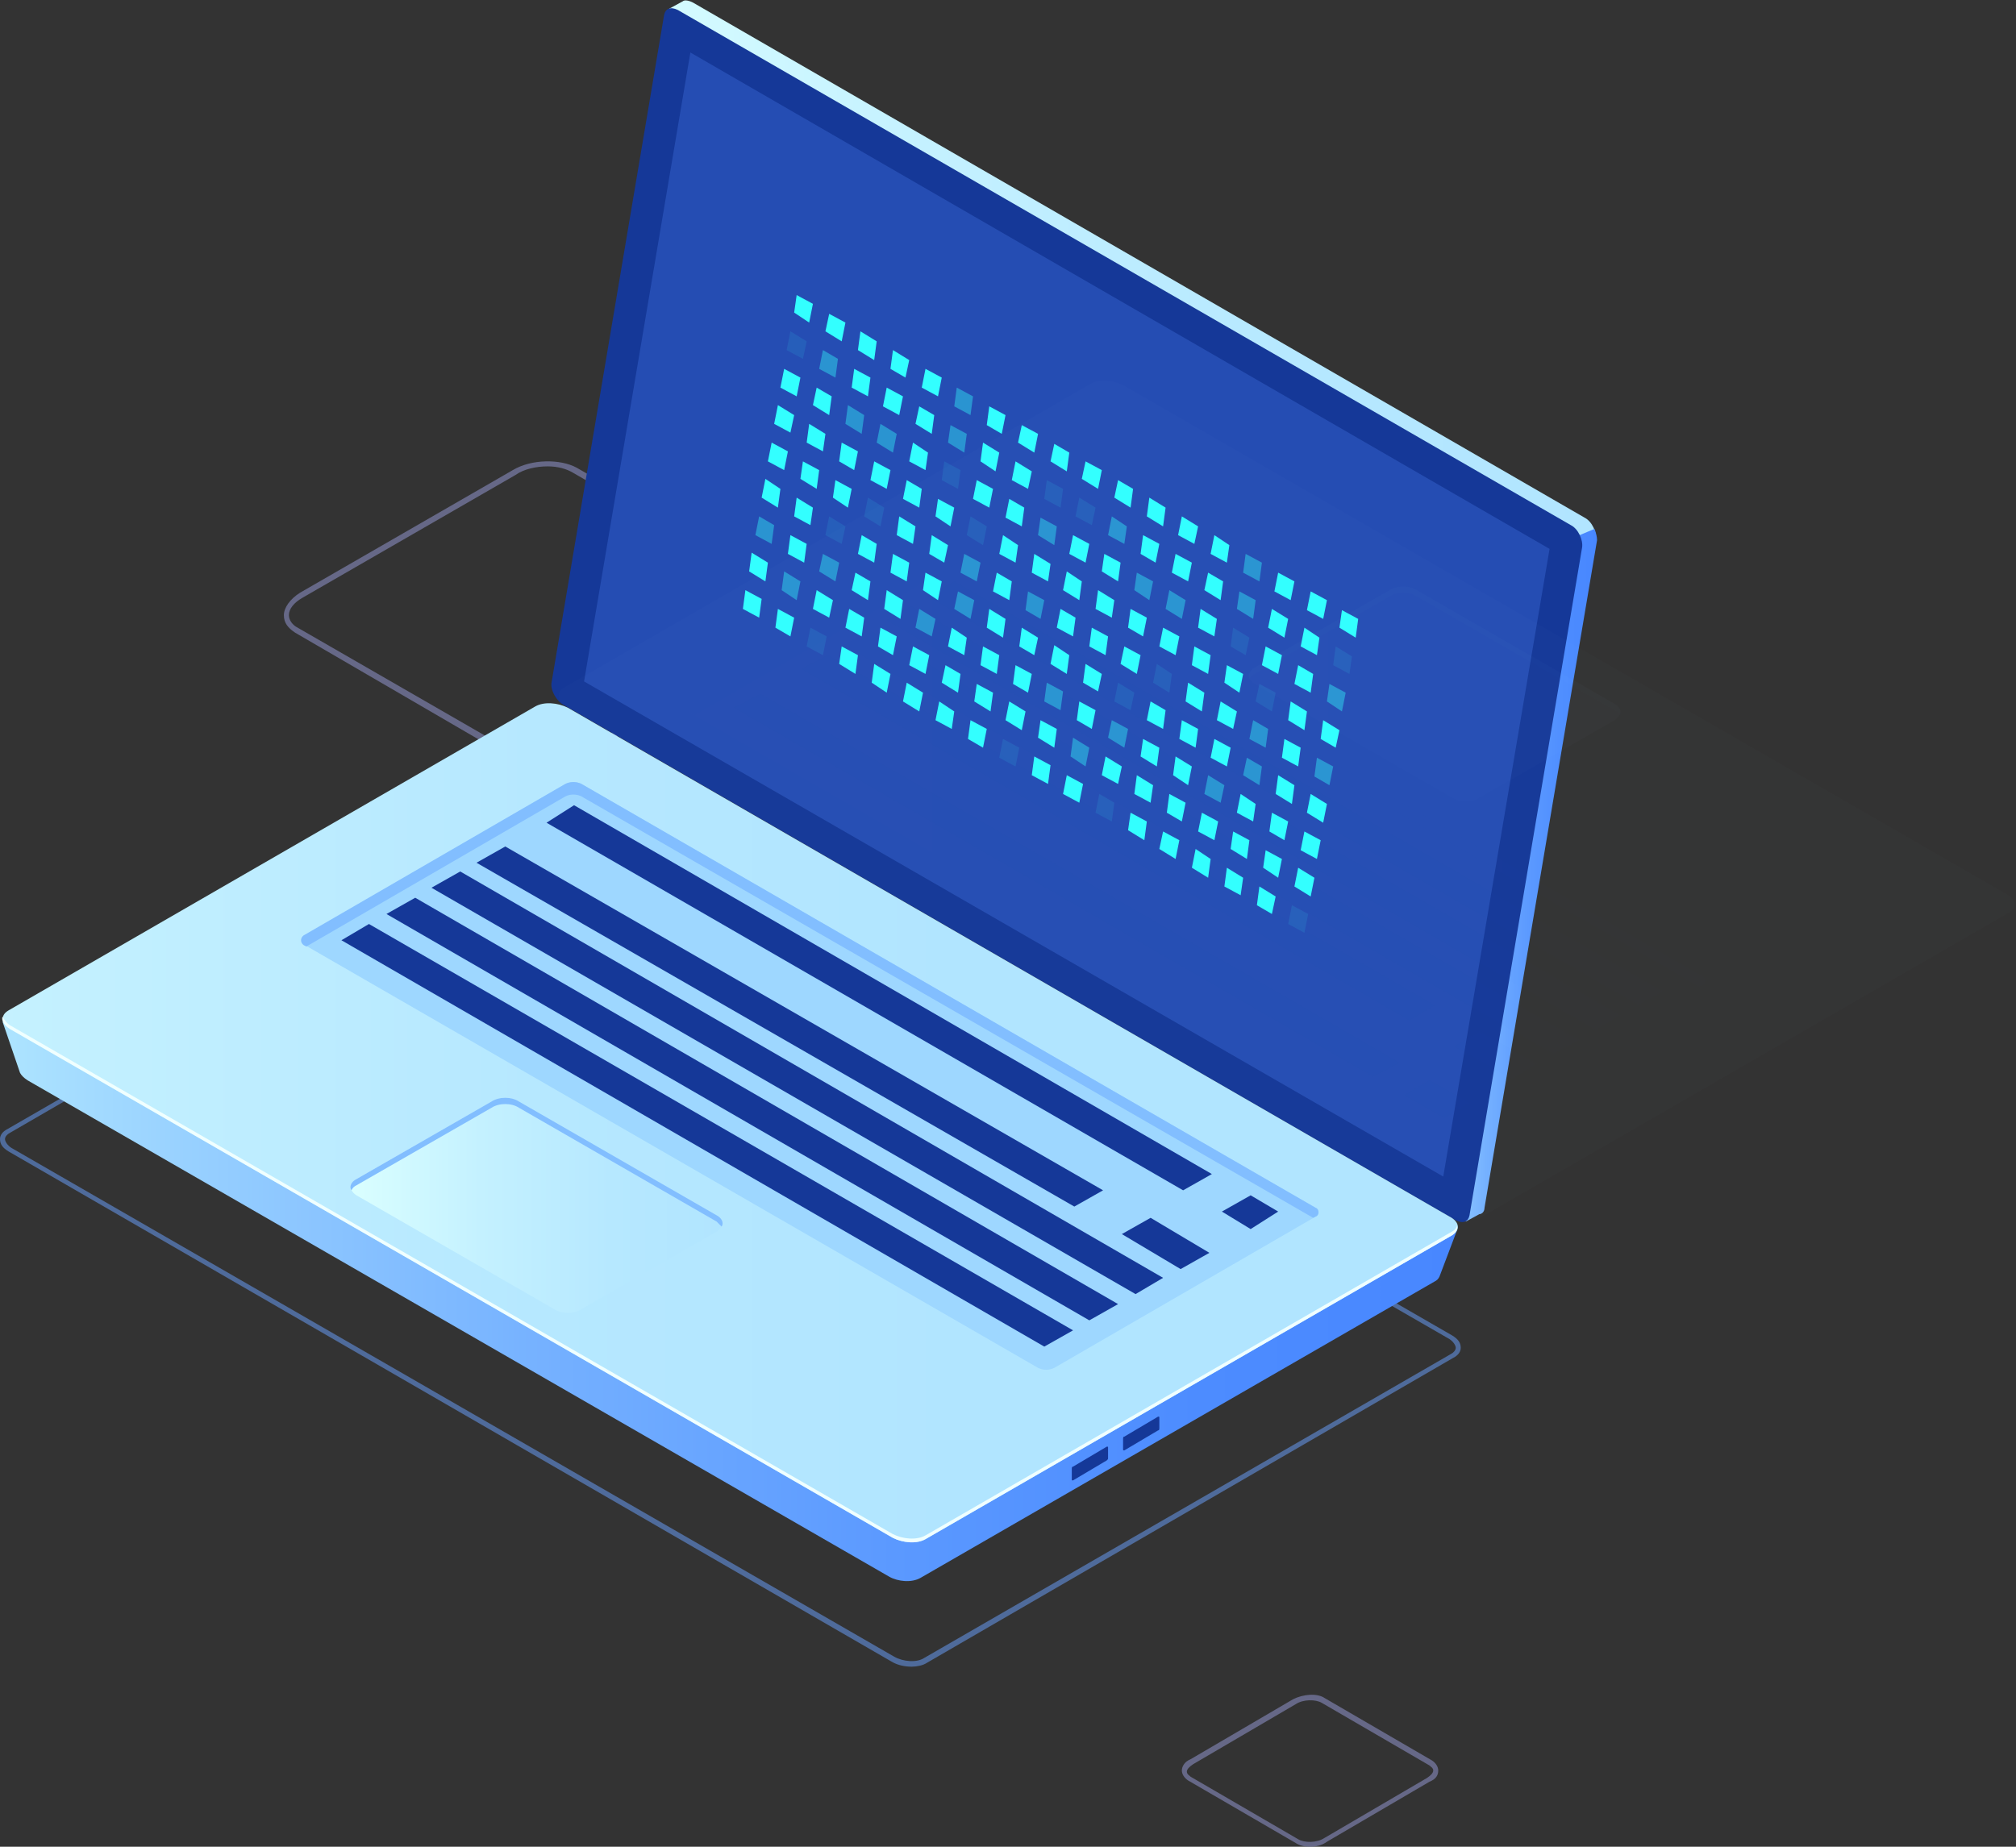 <svg width="418" height="383" viewBox="0 0 418 383" fill="none" xmlns="http://www.w3.org/2000/svg"><rect x="0" y="0" width="418" height="383" fill="#333333" stroke="none"/><g clip-path="url(#clip0)"><path opacity=".7" d="M112.798 159.216c-2.075 0-4.149-.519-5.705-1.296l-45.898-26.709c-1.556-1.038-2.334-2.075-2.334-3.631 0-1.556 1.297-3.371 3.371-4.667l44.083-25.412c3.89-2.334 9.854-2.334 13.225-.52l45.897 26.45c1.556 1.038 2.334 2.075 2.334 3.631 0 1.556-1.296 3.371-3.371 4.667l-44.082 25.413c-2.075 1.296-4.927 2.074-7.52 2.074zm.778-62.494c-2.334 0-4.927.52-6.742 1.816L62.751 123.95c-1.815 1.037-2.852 2.334-2.852 3.63 0 1.038.777 2.075 1.815 2.593l45.897 26.45c3.112 1.815 8.558 1.556 11.929-.519l44.082-25.412c1.815-1.037 2.853-2.334 2.853-3.63 0-1.038-.778-2.075-1.815-2.593l-45.898-26.45c-1.297-.778-3.112-1.297-5.186-1.297zM271.498 383c-1.037 0-2.074-.259-2.852-.778l-22.301-12.965c-.778-.519-1.296-1.297-1.296-2.075 0-.778.518-1.815 1.815-2.333l21.263-12.447c2.075-1.038 4.927-1.297 6.483-.26l22.301 12.966c.778.518 1.296 1.296 1.296 2.074 0 1.038-.518 1.815-1.815 2.334l-21.263 12.447c-1.038.778-2.334 1.037-3.631 1.037zm-2.333-1.556c1.296.778 3.889.778 5.445-.259l21.263-12.447c.778-.518 1.297-1.037 1.297-1.556 0-.518-.519-.778-.778-1.037l-22.301-12.965c-1.296-.778-3.889-.778-5.445.259l-21.263 12.447c-.778.518-1.297 1.037-1.297 1.556 0 .518.519.778.778 1.037l22.301 12.965z" fill="#7D7FAC"/><path d="M117.47 139.768L140.548 2.593l-1.815-.778 2.852-1.556c.26-.26 1.038-.26 2.075.26l184.887 106.835c1.556.778 2.594 3.112 2.334 4.668l-23.338 138.471c0 .778-.518 1.296-1.037 1.296l-2.852 1.556-.519-2.593h.259L119.803 144.695c-1.555-1.038-2.852-3.371-2.333-4.927z" fill="url(#paint0_linear)"/><path d="M327.506 110.984l3.112-1.296c.259.778.518 1.556.518 2.334l-23.337 138.471c0 .778-.519 1.296-1.038 1.296l-2.852 1.556-.519-2.593h.26l-9.336-5.445 33.192-134.323z" fill="url(#paint1_linear)"/><path d="M116.951 146.251l184.887 106.835c1.556.778 2.593.259 2.853-1.037l23.337-138.471c.26-1.556-.778-3.89-2.333-4.668L140.548 2.074c-1.556-.777-2.593-.259-2.853 1.038l-23.338 138.471c-.259 1.556 1.038 3.89 2.594 4.668z" fill="#153898"/><path opacity=".51" d="M143.143 10.89l178.145 102.947-22.041 130.173-178.145-102.686 22.041-130.433z" fill="#3662CC"/><path opacity=".7" d="M189.037 345.659c-1.297 0-2.853-.259-4.149-1.037L1.815 238.824C.52 238.046 0 237.268 0 236.231c0-.778.519-1.556 1.556-2.075l109.169-63.012c1.815-1.037 5.186-1.037 7.261.259l183.072 105.539c1.297.778 1.815 1.556 1.815 2.593 0 .778-.518 1.556-1.555 2.075l-109.17 63.271c-.778.519-2.074.778-3.111.778zm-75.2-174.515c-1.037 0-2.075.259-2.593.519L2.074 234.934c-.518.26-1.037.778-1.037 1.297 0 .518.519 1.296 1.297 1.815l183.072 105.539c1.815 1.037 4.668 1.296 6.224.259l109.169-63.012c.519-.259 1.037-.778 1.037-1.297 0-.518-.518-1.296-1.296-1.815L117.467 172.181c-1.037-.518-2.334-1.037-3.63-1.037z" fill="#5C84C8"/><path d="M.516 211.856l10.113 5.186 101.13-58.345c1.816-1.037 4.668-.778 6.483.26l174.515 100.871c1.556-1.037 9.335-4.668 9.335-4.668l-3.63 9.595c-.259.518-.518.778-1.037 1.037l-106.576 61.456c-1.815 1.038-4.668.778-6.483-.259L5.702 224.043c-.778-.518-1.297-1.037-1.556-1.556l-3.63-10.631z" fill="url(#paint2_linear)"/><path d="M2.076 213.412L185.15 318.951c2.074 1.037 4.926 1.296 6.742.259l109.169-63.012c1.815-1.038 1.556-2.853-.519-3.89L117.728 146.769c-2.074-1.037-4.927-1.296-6.742-.259L1.816 209.522c-1.814 1.037-1.555 2.593.26 3.89z" fill="url(#paint3_linear)"/><path d="M2.076 212.634l183.072 105.539c2.075 1.037 4.927 1.296 6.742.259l109.17-63.012c.518-.259 1.037-.778 1.037-1.297.259.778-.26 1.556-1.037 2.075L191.89 319.21c-1.815 1.037-4.667.778-6.742-.259L2.076 213.412C.779 212.634.26 211.597.52 210.819c.26.518.778 1.296 1.556 1.815z" fill="azure"/><path d="M240.381 296.131v-2.074c0-.259 0-.259-.259-.259l-7.001 4.149c-.26 0-.26.259-.26.518v2.075c0 .259 0 .259.26.259l7.001-4.149c.259 0 .259-.259.259-.519zm-10.634 6.224v-2.075c0-.259 0-.259-.26-.259l-7.001 4.149c-.259 0-.259.259-.259.518v2.075c0 .259 0 .259.259.259l7.001-4.149c.26-.259.26-.259.26-.518z" fill="#153898"/><path d="M272.797 250.493l-152.215-87.906a3.844 3.844 0 00-3.371 0l-53.936 31.377c-.778.518-.778 1.555 0 2.074l151.955 87.647a3.85 3.85 0 003.371 0l54.196-31.377c.778-.259.778-1.556 0-1.815z" fill="#9ED7FF"/><path d="M272.791 252.308l-.519.259-151.696-87.387a3.85 3.85 0 00-3.371 0l-53.677 31.117-.519-.259c-.778-.519-.778-1.556 0-2.074l54.196-31.377a3.844 3.844 0 013.371 0l152.215 87.906c.777.259.777 1.556 0 1.815z" fill="#82BEFF"/><path d="M113.32 170.626l131.989 76.237 5.964-3.371-132.248-76.497-5.705 3.631zm-14.52 8.298l123.951 71.31 5.964-3.371-123.95-71.31-5.964 3.371zm-9.34 5.186l145.992 84.276 5.705-3.371-145.732-84.276-5.964 3.371zm-9.331 5.445l145.732 84.276 5.964-3.371-145.732-84.276-5.964 3.371zm-9.336 5.446l145.732 84.275 5.964-3.371L76.498 191.63l-5.705 3.371zm182.555 56.27l5.964 3.63 5.705-3.63-5.705-3.371-5.964 3.371zm-20.744 4.668l12.187 7.26 5.964-3.371-12.187-7.26-5.964 3.371z" fill="#153898"/><path d="M114.876 271.497L73.906 247.9c-1.557-1.037-1.557-2.334 0-3.371l28.005-16.077c1.555-1.037 4.149-1.037 5.704 0l40.971 23.597c1.556 1.037 1.556 2.334 0 3.371l-28.005 16.077c-1.556 1.037-4.149 1.037-5.705 0z" fill="url(#paint4_linear)"/><path d="M148.584 253.345l-40.971-23.597c-1.556-1.037-4.149-1.037-5.705 0l-28.005 16.077c-.519.26-.778.519-1.037 1.038-.52-.778 0-1.815 1.037-2.334l28.005-16.077c1.556-1.037 4.149-1.037 5.705 0l40.971 23.597c1.037.519 1.556 1.556 1.037 2.334l-1.037-1.038z" fill="#82BEFF"/><g opacity=".11"><path opacity=".11" d="M117.467 146.51L300.54 252.049c2.074 1.037 4.927 1.296 6.742.259l109.169-63.012c1.815-1.037 1.556-2.853-.518-3.89L232.86 79.867c-2.074-1.037-4.927-1.296-6.742-.26L116.949 142.62c-1.556 1.037-1.556 2.593.518 3.89z" fill="url(#paint5_linear)"/><path opacity=".11" d="M301.058 165.439l-40.971-23.597c-1.556-1.037-1.556-2.334 0-3.371l28.005-16.077c1.556-1.037 4.149-1.037 5.705 0l40.971 23.597c1.556 1.037 1.556 2.334 0 3.371l-28.005 16.077c-1.556 1.037-4.149 1.037-5.705 0z" fill="url(#paint6_linear)"/><path opacity=".11" d="M334.768 147.287l-40.971-23.597c-1.556-1.037-4.149-1.037-5.705 0l-28.006 16.078c-.518.259-.778.518-1.037 1.037-.518-.778 0-1.815 1.037-2.334l28.006-16.077c1.556-1.037 4.149-1.037 5.705 0l40.971 23.597c1.037.519 1.555 1.556 1.037 2.334 0-.519-.519-.778-1.037-1.038z" fill="#82BEFF"/><g opacity=".11"><path opacity=".11" d="M352.918 202.52l-151.955-87.905a3.844 3.844 0 00-3.371 0l-54.196 31.376c-.778.519-.778 1.556 0 2.074l151.955 87.647a3.844 3.844 0 003.371 0l54.196-31.376c.778-.26.778-1.556 0-1.816z" fill="#9ED7FF"/><path opacity=".11" d="M352.918 204.336l-.519.259-151.436-87.387a3.844 3.844 0 00-3.371 0l-53.677 31.117-.519-.26c-.778-.518-.778-1.555 0-2.074l54.196-31.376a3.844 3.844 0 013.371 0l152.214 87.905c.519.26.519 1.556-.259 1.816z" fill="#82BEFF"/><path opacity=".11" d="M157.658 143.916l132.507 76.497-5.445 2.852-132.507-76.496 5.445-2.853zm14.004-8.038l125.765 72.606-5.186 3.112-126.024-72.866 5.445-2.852zM306.76 213.93l11.929 6.742-5.187 3.112-11.928-6.742 5.186-3.112zm-10.373 10.113l8.298 4.668-5.186 3.111-8.298-4.667 5.186-3.112zm-116.166-93.351l147.288 85.053-5.445 2.853-147.029-84.795 5.186-3.111zm8.811-4.927l147.028 84.794-5.186 3.112-147.028-85.054 5.186-2.852zm8.82-5.187l147.028 85.054-5.186 2.852-147.288-84.794 5.446-3.112z" fill="#153898"/></g></g><path d="M217.82 95.685l.778-3.63 3.112 1.815-.519 3.89-3.371-2.075z" fill="#3FF"/><path opacity=".1" d="M216.525 103.464l.519-3.89 3.371 1.816-.519 3.89-3.371-1.816z" fill="#3FF"/><path opacity=".4" d="M215.227 110.984l.518-3.63 3.371 1.815-.518 3.89-3.371-2.075z" fill="#3FF"/><path d="M213.93 118.764l.518-3.89 3.371 2.074-.518 3.631-3.371-1.815z" fill="#3FF"/><path opacity=".4" d="M212.633 126.543l.518-3.89 3.371 1.815-.777 3.89-3.112-1.815z" fill="#3FF"/><path d="M211.338 134.063l.519-3.89 3.371 2.075-.778 3.63-3.112-1.815zm-1.297 7.779l.519-3.89 3.371 1.816-.778 3.889-3.112-1.815zm-1.555 7.52l.778-3.89 3.371 2.075-.778 3.89-3.371-2.075z" fill="#3FF"/><path opacity=".1" d="M207.189 157.141l.778-3.889 3.371 1.815-.778 3.89-3.371-1.816z" fill="#3FF"/><path d="M211.082 91.796l.778-3.63 3.371 1.814-.778 3.89-3.371-2.075zm-1.297 7.779l.778-3.89 3.371 2.075-.778 3.63-3.371-1.815zm-1.297 7.779l.778-3.89 3.112 1.816-.519 3.889-3.371-1.815zm-1.295 7.52l.778-3.89 3.112 2.075-.519 3.63-3.371-1.815zm-1.298 7.779l.777-3.889 3.112 1.815-.518 3.89-3.371-1.816zm-1.297 7.52l.518-3.889 3.371 2.074-.518 3.89-3.371-2.075zm-1.297 7.78l.518-3.89 3.371 1.815-.518 3.89-3.371-1.815zm-1.295 7.519l.518-3.63 3.372 1.815-.519 3.89-3.371-2.075zm-1.297 7.78l.519-3.89 3.371 1.815-.778 3.89-3.112-1.815zm3.889-65.087l.518-3.89 3.371 1.816-.778 3.89-3.111-1.816zm-1.295 7.52l.518-3.89 3.371 2.075-.778 3.89-3.111-2.075zm-1.557 7.779l.778-3.89 3.371 1.816-.778 3.89-3.371-1.816z" fill="#3FF"/><path opacity=".1" d="M200.451 110.984l.778-3.889 3.371 2.074-.778 3.89-3.371-2.075z" fill="#3FF"/><path opacity=".4" d="M199.152 118.764l.778-3.89 3.371 1.815-.778 3.89-3.371-1.815zm-1.297 7.52l.778-3.631 3.371 1.816-.778 3.889-3.371-2.074z" fill="#3FF"/><path d="M196.559 134.063l.778-3.89 3.111 2.075-.518 3.63-3.371-1.815zm-1.295 7.52l.778-3.63 3.111 1.815-.518 3.889-3.371-2.074zm-1.297 7.779l.778-3.889 3.111 2.074-.518 3.63-3.371-1.815z" fill="#3FF"/><path opacity=".4" d="M197.857 84.275l.519-3.89 3.371 1.816-.519 3.89-3.371-1.816zm-1.295 7.521l.519-3.63 3.371 1.814-.518 3.89-3.372-2.075z" fill="#3FF"/><path opacity=".1" d="M195.264 99.575l.518-3.89 3.371 1.815-.518 3.89-3.371-1.815z" fill="#3FF"/><path d="M193.967 107.095l.518-3.631 3.371 1.816-.777 3.889-3.112-2.074zm-1.297 7.779l.519-3.89 3.371 2.075-.778 3.63-3.112-1.815zm-1.295 7.52l.519-3.63 3.371 1.815-.778 3.89-3.112-2.075z" fill="#3FF"/><path opacity=".4" d="M189.818 130.173l.778-3.889 3.371 2.074-.778 3.63-3.371-1.815z" fill="#3FF"/><path d="M188.523 137.953l.778-3.89 3.371 1.815-.778 3.89-3.371-1.815zm-1.296 7.52l.777-3.89 3.372 2.074-.778 3.89-3.371-2.074zm3.888-65.087l.778-3.89 3.371 1.815-.778 3.89-3.371-1.815zm-1.297 7.52l.778-3.63 3.112 1.815-.519 3.89-3.371-2.075zm-1.297 7.779l.778-3.89 3.112 2.075-.518 3.63-3.372-1.815zm-1.294 7.779l.777-3.89 3.112 1.816-.518 3.89-3.371-1.816zm-1.299 7.52l.518-3.889 3.371 2.074-.518 3.631-3.371-1.816zm-1.297 7.78l.518-3.89 3.372 1.815-.519 3.89-3.371-1.815zm-1.297 7.52l.519-3.89 3.371 2.074-.519 3.89-3.371-2.074zm-1.295 7.779l.519-3.89 3.371 1.815-.778 3.89-3.112-1.815zm-1.297 7.52l.519-3.89 3.371 2.075-.778 3.889-3.112-2.074zm3.887-65.087l.519-3.89 3.371 2.075-.778 3.63-3.112-1.815zm-1.555 7.779l.778-3.89 3.371 1.816-.778 3.89-3.371-1.816z" fill="#3FF"/><path opacity=".4" d="M181.777 91.796l.778-3.89 3.371 2.074-.778 3.89-3.371-2.075z" fill="#3FF"/><path d="M180.482 99.575l.778-3.89 3.371 1.815-.778 3.89-3.371-1.815z" fill="#3FF"/><path opacity=".1" d="M179.184 107.095l.778-3.89 3.371 2.075-.778 3.889-3.371-2.074z" fill="#3FF"/><path d="M177.887 114.874l.778-3.89 3.111 1.816-.518 3.889-3.371-1.815zm-1.297 7.52l.778-3.63 3.111 1.815-.518 3.89-3.371-2.075zm-1.295 7.779l.778-3.889 3.112 1.815-.519 3.889-3.371-1.815zm-1.297 7.52l.519-3.63 3.371 1.815-.519 3.89-3.371-2.075zm3.887-65.086l.518-3.89 3.371 2.074-.518 3.89-3.371-2.074zm-1.295 7.779l.518-3.89 3.371 1.815-.518 3.89-3.371-1.815z" fill="#3FF"/><path opacity=".4" d="M175.291 87.906l.519-3.89 3.371 2.075-.519 3.89-3.371-2.075z" fill="#3FF"/><path d="M173.994 95.685l.519-3.89 3.371 1.816-.778 3.89-3.112-1.816zm-1.297 7.52l.519-3.63 3.371 1.815-.778 3.89-3.112-2.075z" fill="#3FF"/><path opacity=".1" d="M171.143 110.984l.778-3.889 3.371 2.074-.778 3.631-3.371-1.816z" fill="#3FF"/><path opacity=".4" d="M169.846 118.504l.778-3.63 3.371 1.815-.778 3.89-3.371-2.075z" fill="#3FF"/><path d="M168.551 126.284l.778-3.89 3.371 2.074-.778 3.631-3.371-1.815z" fill="#3FF"/><path opacity=".1" d="M167.254 134.063l.778-3.89 3.371 1.815-.778 3.89-3.371-1.815z" fill="#3FF"/><path d="M171.146 68.717l.778-3.63 3.371 1.815-.777 3.89-3.372-2.075z" fill="#3FF"/><path opacity=".4" d="M169.85 76.496l.778-3.89 3.111 1.816-.518 3.89-3.371-1.816z" fill="#3FF"/><path d="M168.553 84.016l.778-3.63 3.111 1.815-.518 3.89-3.371-2.075zm-1.295 7.78l.518-3.89 3.371 2.074-.518 3.63-3.371-1.814zm-1.299 7.52l.519-3.63 3.371 1.814-.519 3.89-3.371-2.075zm-1.297 7.779l.519-3.89 3.371 2.074-.519 3.631-3.371-1.815zm-1.297 7.779l.519-3.89 3.371 1.815-.519 3.89-3.371-1.815z" fill="#3FF"/><path opacity=".4" d="M162.07 122.394l.519-3.89 3.371 2.075-.778 3.889-3.112-2.074z" fill="#3FF"/><path d="M160.773 130.173l.519-3.889 3.371 1.815-.778 3.889-3.112-1.815zm3.889-65.346l.519-3.63 3.371 1.815-.778 3.89-3.112-2.075z" fill="#3FF"/><path opacity=".1" d="M163.107 72.607l.778-3.89 3.371 2.074-.778 3.63-3.371-1.814z" fill="#3FF"/><path d="M161.811 80.386l.777-3.89 3.371 1.815-.777 3.89-3.371-1.815zm-1.295 7.52l.778-3.89 3.371 2.075-.778 3.63-3.371-1.815zm-1.299 7.779l.778-3.89 3.371 1.816-.778 3.89-3.371-1.816zm-1.297 7.52l.778-3.89 3.112 2.075-.519 3.889-3.371-2.074z" fill="#3FF"/><path opacity=".4" d="M156.623 110.984l.778-3.889 3.112 1.815-.519 3.889-3.371-1.815z" fill="#3FF"/><path d="M155.328 118.504l.519-3.889 3.371 2.074-.519 3.89-3.371-2.075zm-1.297 7.78l.519-3.89 3.371 1.815-.519 3.89-3.371-1.815zm123.69 3.889l.518-3.63 3.371 1.815-.518 3.89-3.371-2.075z" fill="#3FF"/><path opacity=".1" d="M276.426 137.953l.518-3.89 3.371 2.075-.518 3.63-3.371-1.815z" fill="#3FF"/><path opacity=".4" d="M275.127 145.473l.519-3.631 3.371 1.816-.778 3.889-3.112-2.074z" fill="#3FF"/><path d="M273.83 153.252l.519-3.89 3.371 2.075-.778 3.63-3.112-1.815z" fill="#3FF"/><path opacity=".4" d="M272.533 161.031l.519-3.889 3.371 1.815-.778 3.89-3.112-1.816z" fill="#3FF"/><path d="M270.979 168.551l.777-3.89 3.371 2.075-.777 3.89-3.371-2.075zm-1.297 7.779l.778-3.889 3.371 1.815-.778 3.89-3.371-1.816zm-1.295 7.52l.778-3.889 3.371 2.074-.778 3.89-3.371-2.075z" fill="#3FF"/><path opacity=".1" d="M267.09 191.63l.778-3.89 3.371 1.815-.778 3.89-3.371-1.815z" fill="#3FF"/><path d="M270.98 126.543l.778-3.89 3.371 1.816-.778 3.889-3.371-1.815zm-1.296 7.52l.778-3.89 3.111 2.075-.518 3.63-3.371-1.815zm-1.297 7.779l.778-3.889 3.111 1.815-.518 3.89-3.371-1.816zm-1.295 7.52l.518-3.889 3.371 2.074-.518 3.89-3.371-2.075zm-1.299 7.78l.519-3.89 3.371 1.815-.519 3.89-3.371-1.815zm-1.297 7.519l.519-3.889 3.371 2.074-.519 3.89-3.371-2.075zm-1.297 7.78l.519-3.89 3.371 1.815-.778 3.89-3.112-1.815zm-1.295 7.52l.519-3.631 3.371 1.816-.778 3.889-3.112-2.074zm-1.297 7.779l.519-3.89 3.371 2.075-.778 3.63-3.112-1.815zm3.631-65.087l.778-3.889 3.371 1.815-.778 3.89-3.371-1.816zm-1.297 7.52l.778-3.889 3.371 2.074-.778 3.89-3.371-2.075zm-1.296 7.78l.777-3.89 3.371 1.815-.777 3.89-3.371-1.815z" fill="#3FF"/><path opacity=".1" d="M260.35 145.473l.778-3.631 3.371 1.816-.778 3.889-3.371-2.074z" fill="#3FF"/><path opacity=".4" d="M259.051 153.252l.778-3.89 3.111 1.816-.518 3.889-3.371-1.815zm-1.297 7.52l.778-3.63 3.112 1.815-.519 3.89-3.371-2.075z" fill="#3FF"/><path d="M256.457 168.551l.778-3.89 3.112 2.075-.519 3.63-3.371-1.815zm-1.295 7.52l.519-3.63 3.371 1.815-.519 3.89-3.371-2.075zm-1.297 7.779l.519-3.889 3.371 2.074-.519 3.631-3.371-1.816z" fill="#3FF"/><path opacity=".4" d="M257.756 118.764l.518-3.89 3.372 1.815-.519 3.89-3.371-1.815zm-1.295 7.52l.519-3.631 3.371 1.816-.519 3.889-3.371-2.074z" fill="#3FF"/><path opacity=".1" d="M255.162 134.063l.519-3.89 3.371 2.075-.778 3.63-3.112-1.815z" fill="#3FF"/><path d="M253.865 141.583l.519-3.63 3.371 1.815-.778 3.89-3.112-2.075zm-1.554 7.779l.777-3.889 3.371 2.074-.777 3.631-3.371-1.816zm-1.297 7.78l.778-3.89 3.371 1.815-.778 3.89-3.371-1.815z" fill="#3FF"/><path opacity=".4" d="M249.717 164.661l.778-3.889 3.371 2.074-.778 3.631-3.371-1.816z" fill="#3FF"/><path d="M248.422 172.441l.778-3.89 3.371 1.815-.778 3.89-3.371-1.815zm-1.297 7.52l.778-3.89 3.112 2.075-.519 3.889-3.371-2.074zm3.885-65.087l.778-3.889 3.111 2.074-.518 3.63-3.371-1.815zm-1.295 7.52l.778-3.63 3.111 1.815-.518 3.89-3.371-2.075zm-1.299 7.78l.519-3.89 3.371 2.074-.519 3.631-3.371-1.815zm-1.297 7.779l.519-3.89 3.371 1.815-.519 3.89-3.371-1.815zm-1.297 7.52l.519-3.89 3.371 2.075-.519 3.889-3.371-2.074zm-1.295 7.779l.519-3.889 3.371 1.815-.519 3.889-3.371-1.815zm-1.297 7.52l.519-3.89 3.371 2.075-.778 3.889-3.112-2.074zm-1.296 7.779l.518-3.889 3.371 1.815-.778 3.889-3.111-1.815zm-1.555 7.52l.778-3.63 3.371 1.815-.778 3.89-3.371-2.075zm3.891-65.086l.777-3.89 3.371 2.074-.777 3.631-3.371-1.815zm-1.297 7.779l.778-3.89 3.371 1.815-.778 3.89-3.371-1.815z" fill="#3FF"/><path opacity=".4" d="M241.676 126.284l.778-3.89 3.371 2.075-.778 3.889-3.371-2.074z" fill="#3FF"/><path d="M240.381 134.063l.778-3.889 3.371 1.815-.778 3.889-3.371-1.815z" fill="#3FF"/><path opacity=".1" d="M239.082 141.583l.778-3.889 3.112 2.074-.519 3.89-3.371-2.075z" fill="#3FF"/><path d="M237.785 149.363l.778-3.89 3.112 1.815-.519 3.89-3.371-1.815zm-1.297 7.52l.519-3.631 3.371 1.815-.519 3.89-3.371-2.074zm-1.295 7.779l.519-3.89 3.371 2.074-.519 3.631-3.371-1.815zm-1.297 7.519l.519-3.63 3.371 1.815-.518 3.89-3.372-2.075zm3.889-65.086l.519-3.89 3.371 2.075-.519 3.889-3.371-2.074zm-1.295 7.779l.519-3.89 3.371 1.816-.778 3.889-3.112-1.815z" fill="#3FF"/><path opacity=".4" d="M235.191 122.394l.519-3.63 3.371 1.815-.778 3.89-3.112-2.075z" fill="#3FF"/><path d="M233.895 130.173l.518-3.889 3.371 1.815-.778 3.89-3.111-1.816zm-1.555 7.52l.778-3.63 3.371 1.815-.778 3.89-3.371-2.075z" fill="#3FF"/><path opacity=".1" d="M231.043 145.473l.778-3.89 3.371 2.075-.778 3.63-3.371-1.815z" fill="#3FF"/><path opacity=".4" d="M229.746 152.993l.778-3.631 3.371 1.816-.778 3.889-3.371-2.074z" fill="#3FF"/><path d="M228.451 160.772l.778-3.89 3.371 2.075-.778 3.63-3.371-1.815z" fill="#3FF"/><path opacity=".1" d="M227.154 168.551l.778-3.89 3.112 1.816-.519 3.889-3.371-1.815z" fill="#3FF"/><path d="M231.045 103.205l.778-3.63 3.112 1.815-.519 3.89-3.371-2.075z" fill="#3FF"/><path opacity=".4" d="M229.75 110.984l.778-3.889 3.112 2.074-.519 3.631-3.371-1.816z" fill="#3FF"/><path d="M228.451 118.504l.519-3.63 3.371 1.815-.519 3.89-3.371-2.075zm-1.297 7.78l.519-3.89 3.371 2.075-.519 3.63-3.371-1.815zm-1.297 7.779l.519-3.89 3.371 1.816-.519 3.889-3.371-1.815zm-1.295 7.52l.519-3.89 3.371 2.075-.778 3.63-3.112-1.815zm-1.296 7.779l.518-3.89 3.371 1.816-.778 3.889-3.111-1.815z" fill="#3FF"/><path opacity=".4" d="M221.969 156.882l.518-3.89 3.371 2.075-.778 3.89-3.111-2.075z" fill="#3FF"/><path d="M220.414 164.661l.778-3.889 3.371 1.815-.778 3.89-3.371-1.816zm3.889-65.345l.778-3.63 3.371 1.814-.778 3.89-3.371-2.075z" fill="#3FF"/><path opacity=".1" d="M223.006 107.095l.778-3.89 3.371 2.075-.778 3.63-3.371-1.815z" fill="#3FF"/><path d="M221.709 114.874l.778-3.89 3.371 1.816-.778 3.889-3.371-1.815zm-1.295 7.52l.778-3.889 3.112 2.074-.519 3.89-3.371-2.075zm-1.299 7.779l.778-3.889 3.112 1.815-.519 3.89-3.371-1.816zm-1.297 7.52l.778-3.889 3.112 2.074-.519 3.89-3.371-2.075z" fill="#3FF"/><path opacity=".4" d="M216.521 145.473l.519-3.89 3.371 1.815-.518 3.89-3.372-1.815z" fill="#3FF"/><path d="M215.227 152.993l.518-3.631 3.371 1.815-.518 3.89-3.371-2.074zm-1.297 7.779l.518-3.89 3.371 1.815-.518 3.89-3.371-1.815z" fill="#3FF"/></g><defs><linearGradient id="paint0_linear" x1="330.897" y1="126.589" x2="117.305" y2="126.589" gradientUnits="userSpaceOnUse"><stop stop-color="#B1E5FF"/><stop offset=".298" stop-color="#B6E8FF"/><stop offset=".649" stop-color="#C4F1FF"/><stop offset="1" stop-color="#DAFFFF"/></linearGradient><linearGradient id="paint1_linear" x1="330.891" y1="181.366" x2="294.215" y2="181.366" gradientUnits="userSpaceOnUse"><stop stop-color="#4887FF"/><stop offset=".178" stop-color="#4D8CFF"/><stop offset=".388" stop-color="#5B99FF"/><stop offset=".613" stop-color="#73AFFF"/><stop offset=".849" stop-color="#94CDFF"/><stop offset="1" stop-color="#ADE4FF"/></linearGradient><linearGradient id="paint2_linear" x1="302.275" y1="242.941" x2=".613" y2="242.941" gradientUnits="userSpaceOnUse"><stop stop-color="#4887FF"/><stop offset=".178" stop-color="#4D8CFF"/><stop offset=".388" stop-color="#5B99FF"/><stop offset=".613" stop-color="#73AFFF"/><stop offset=".849" stop-color="#94CDFF"/><stop offset="1" stop-color="#ADE4FF"/></linearGradient><linearGradient id="paint3_linear" x1="200.92" y1="232.882" x2="-100.902" y2="232.882" gradientUnits="userSpaceOnUse"><stop stop-color="#B1E5FF"/><stop offset=".298" stop-color="#B6E8FF"/><stop offset=".649" stop-color="#C4F1FF"/><stop offset="1" stop-color="#DAFFFF"/></linearGradient><linearGradient id="paint4_linear" x1="149.807" y1="250.017" x2="72.549" y2="250.017" gradientUnits="userSpaceOnUse"><stop stop-color="#B1E5FF"/><stop offset=".298" stop-color="#B6E8FF"/><stop offset=".649" stop-color="#C4F1FF"/><stop offset="1" stop-color="#DAFFFF"/></linearGradient><linearGradient id="paint5_linear" x1="316.232" y1="165.984" x2="14.41" y2="165.984" gradientUnits="userSpaceOnUse"><stop stop-color="#B1E5FF"/><stop offset=".298" stop-color="#B6E8FF"/><stop offset=".649" stop-color="#C4F1FF"/><stop offset="1" stop-color="#DAFFFF"/></linearGradient><linearGradient id="paint6_linear" x1="336.096" y1="143.828" x2="258.838" y2="143.828" gradientUnits="userSpaceOnUse"><stop stop-color="#B1E5FF"/><stop offset=".298" stop-color="#B6E8FF"/><stop offset=".649" stop-color="#C4F1FF"/><stop offset="1" stop-color="#DAFFFF"/></linearGradient><clipPath id="clip0"><path fill="#fff" d="M0 0h417.747v383H0z"/></clipPath></defs></svg>